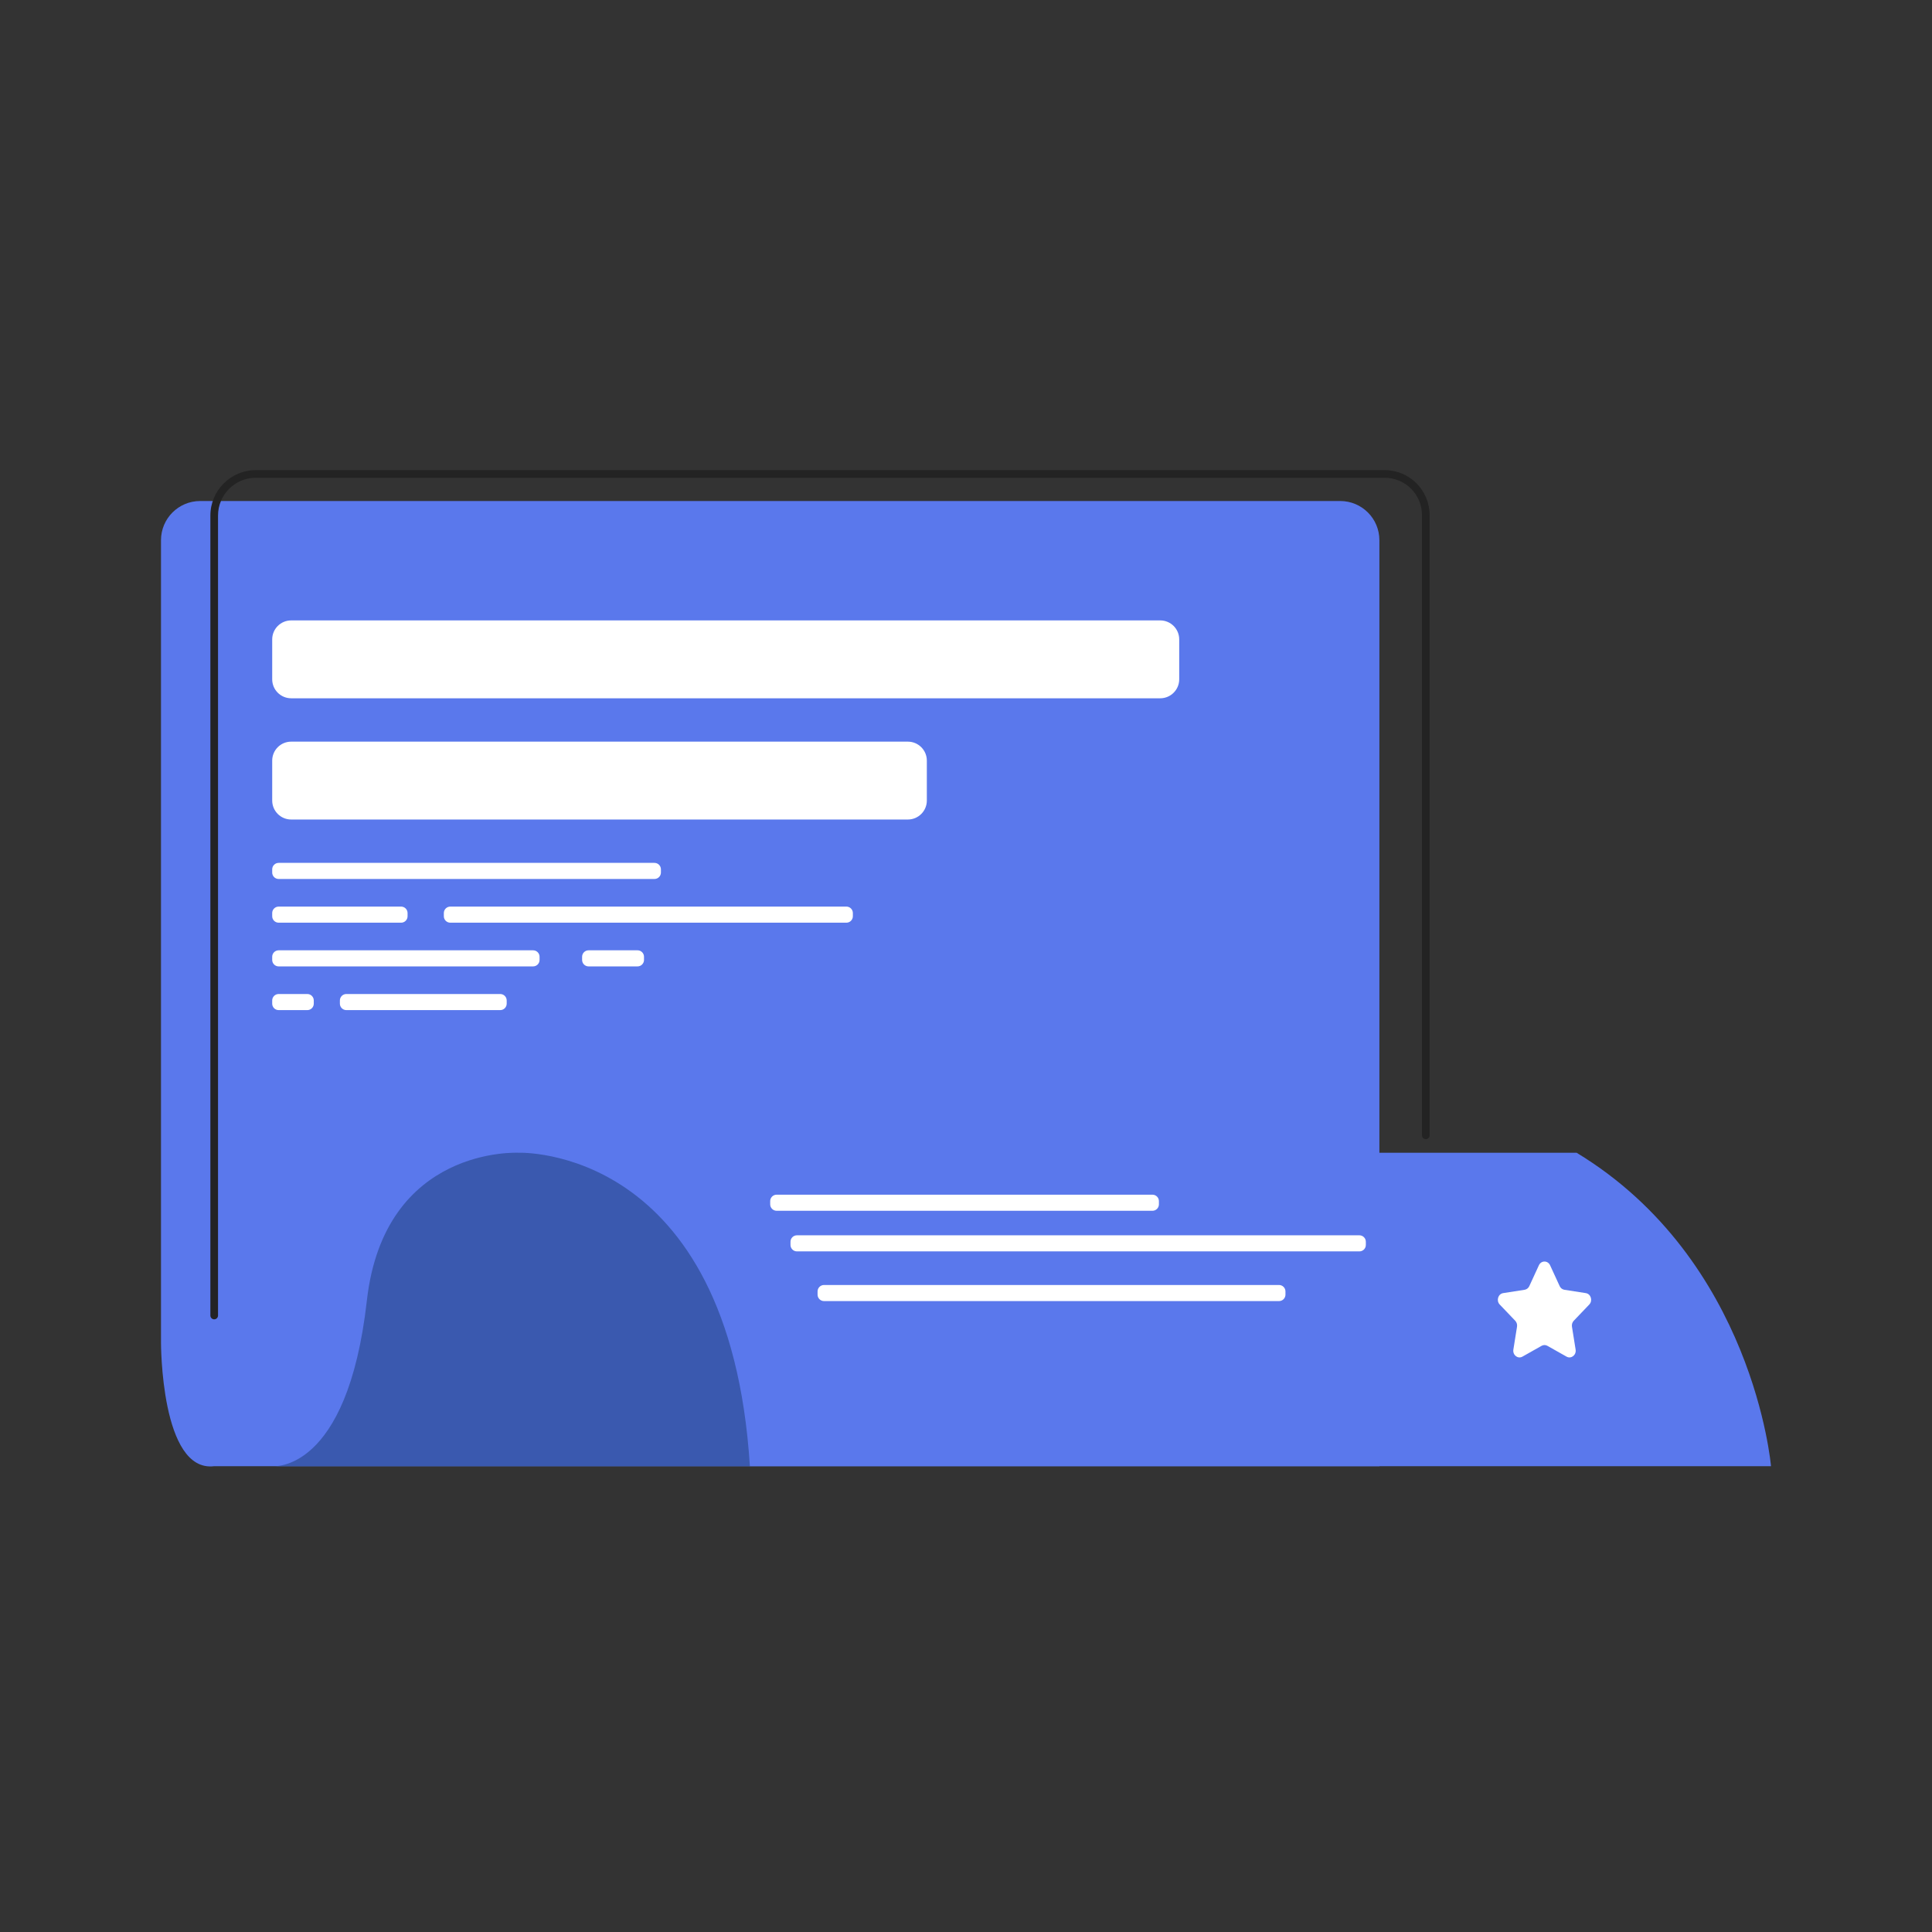 <?xml version="1.0" encoding="UTF-8"?>
<svg width="300px" height="300px" viewBox="0 0 300 300" version="1.1" xmlns="http://www.w3.org/2000/svg" xmlns:xlink="http://www.w3.org/1999/xlink">
    <rect x="0" y="0" width="300" height="300" fill="#333333" stroke="none"/>
    <title>Group 6</title>
    <g id="Page-1" stroke="none" stroke-width="1" fill="none" fill-rule="evenodd">
        <g id="Group-6">
            <rect id="Rectangle" x="0" y="0" width="300" height="300"></rect>
            <g id="chan-chu" transform="translate(25, 73)" fill-rule="nonzero">
                <g id="SVGID_1_-link" transform="translate(0, 4.798)" fill="#5A78EC">
                    <path d="M6.081,-1.96879684e-14 C2.723,-1.96879684e-14 0,2.722 0,6.081 L0,130.666 C0,130.666 -0.049,150.899 8.261,149.871 L189.19,149.871 L189.19,6.081 C189.19,2.723 186.468,-1.96879684e-14 183.109,-1.96879684e-14 L6.081,-1.96879684e-14 Z" id="SVGID_1_"></path>
                </g>
                <path d="M250,154.669 C250,154.669 247.297,122.666 219.82,106 L50.451,106 C50.451,106 82.883,108.744 91.442,154.669 L250,154.669 Z" id="Path" fill="#5A78EC"></path>
                <path d="M17.267,154.669 C17.267,154.669 28.918,155.959 31.964,128.971 C34.685,104.874 55.518,106 55.518,106 C55.518,106 88.288,104.648 91.441,154.669 L17.267,154.669 Z" id="Path" fill="#3A59AF"></path>
                <path d="M155.16,35.429 L20.215,35.429 C18.587,35.429 17.267,34.108 17.267,32.48 L17.267,26.285 C17.267,24.656 18.587,23.337 20.215,23.337 L155.16,23.337 C156.788,23.337 158.108,24.657 158.108,26.285 L158.108,32.48 C158.108,34.109 156.788,35.429 155.16,35.429 Z" id="Path" fill="#FFFFFF"></path>
                <path d="M115.971,54.254 L20.215,54.254 C18.587,54.254 17.267,52.934 17.267,51.306 L17.267,45.111 C17.267,43.482 18.587,42.162 20.215,42.162 L115.971,42.162 C117.599,42.162 118.919,43.483 118.919,45.111 L118.919,51.306 C118.919,52.934 117.599,54.254 115.971,54.254 Z" id="Path" fill="#FFFFFF"></path>
                <path d="M76.625,63.487 L18.27,63.487 C17.716,63.487 17.267,63.038 17.267,62.484 L17.267,61.991 C17.267,61.437 17.716,60.988 18.27,60.988 L76.625,60.988 C77.178,60.988 77.627,61.437 77.627,61.991 L77.627,62.484 C77.628,63.038 77.179,63.487 76.625,63.487 Z" id="Path" fill="#FFFFFF"></path>
                <path d="M153.952,115.009 L95.597,115.009 C95.044,115.009 94.595,114.56 94.595,114.007 L94.595,113.513 C94.595,112.959 95.044,112.51 95.597,112.51 L153.952,112.51 C154.506,112.51 154.955,112.959 154.955,113.513 L154.955,114.007 C154.955,114.56 154.506,115.009 153.952,115.009 Z" id="Path" fill="#FFFFFF"></path>
                <path d="M186.084,121.315 L98.75,121.315 C98.197,121.315 97.748,120.867 97.748,120.313 L97.748,119.819 C97.748,119.266 98.197,118.817 98.75,118.817 L186.084,118.817 C186.638,118.817 187.087,119.266 187.087,119.819 L187.087,120.313 C187.087,120.867 186.639,121.315 186.084,121.315 Z" id="Path" fill="#FFFFFF"></path>
                <path d="M173.603,129.032 L102.955,129.032 C102.401,129.032 101.952,128.583 101.952,128.029 L101.952,127.535 C101.952,126.982 102.401,126.533 102.955,126.533 L173.603,126.533 C174.157,126.533 174.606,126.982 174.606,127.535 L174.606,128.029 C174.606,128.583 174.157,129.032 173.603,129.032 Z" id="Path" fill="#FFFFFF"></path>
                <path d="M37.286,70.275 L18.27,70.275 C17.716,70.275 17.267,69.826 17.267,69.272 L17.267,68.778 C17.267,68.225 17.716,67.776 18.27,67.776 L37.285,67.776 C37.839,67.776 38.287,68.225 38.287,68.778 L38.287,69.272 C38.288,69.825 37.839,70.275 37.286,70.275 Z" id="Path" fill="#FFFFFF"></path>
                <path d="M106.43,70.275 L44.921,70.275 C44.368,70.275 43.919,69.826 43.919,69.272 L43.919,68.778 C43.919,68.225 44.368,67.776 44.921,67.776 L106.43,67.776 C106.983,67.776 107.432,68.225 107.432,68.778 L107.432,69.272 C107.432,69.825 106.983,70.275 106.43,70.275 Z" id="Path" fill="#FFFFFF"></path>
                <path d="M57.781,77.062 L18.27,77.062 C17.716,77.062 17.267,76.613 17.267,76.059 L17.267,75.566 C17.267,75.012 17.716,74.563 18.27,74.563 L57.781,74.563 C58.334,74.563 58.783,75.012 58.783,75.566 L58.783,76.059 C58.784,76.613 58.335,77.062 57.781,77.062 Z" id="Path" fill="#FFFFFF"></path>
                <path d="M73.997,77.062 L66.393,77.062 C65.839,77.062 65.39,76.613 65.39,76.059 L65.39,75.566 C65.39,75.012 65.839,74.563 66.393,74.563 L73.997,74.563 C74.551,74.563 75,75.012 75,75.566 L75,76.059 C75,76.613 74.551,77.062 73.997,77.062 Z" id="Path" fill="#FFFFFF"></path>
                <path d="M22.721,83.849 L18.27,83.849 C17.716,83.849 17.267,83.4 17.267,82.847 L17.267,82.353 C17.267,81.799 17.716,81.35 18.27,81.35 L22.721,81.35 C23.274,81.35 23.723,81.799 23.723,82.353 L23.723,82.847 C23.724,83.4 23.275,83.849 22.721,83.849 Z" id="Path" fill="#FFFFFF"></path>
                <path d="M52.676,83.849 L28.781,83.849 C28.227,83.849 27.778,83.4 27.778,82.847 L27.778,82.353 C27.778,81.799 28.227,81.35 28.781,81.35 L52.676,81.35 C53.23,81.35 53.679,81.799 53.679,82.353 L53.679,82.847 C53.679,83.4 53.23,83.849 52.676,83.849 Z" id="Path" fill="#FFFFFF"></path>
                <path d="M215.697,123.471 L217.185,126.706 C217.326,127.013 217.599,127.226 217.914,127.275 L221.242,127.794 C222.037,127.918 222.354,128.966 221.778,129.568 L219.371,132.086 C219.143,132.325 219.039,132.669 219.093,133.006 L219.661,136.561 C219.797,137.411 218.965,138.059 218.255,137.658 L215.279,135.979 C214.996,135.82 214.659,135.82 214.377,135.979 L211.401,137.658 C210.69,138.059 209.859,137.411 209.995,136.561 L210.563,133.006 C210.617,132.669 210.512,132.325 210.284,132.086 L207.877,129.568 C207.302,128.966 207.619,127.918 208.414,127.794 L211.741,127.275 C212.057,127.226 212.33,127.013 212.471,126.706 L213.959,123.471 C214.314,122.699 215.341,122.699 215.697,123.471 Z" id="Path" fill="#FFFFFF"></path>
                <path d="M8.261,131.866 C7.933,131.866 7.667,131.6 7.667,131.272 L7.667,7.05 C7.667,3.163 10.83,0 14.717,0 L190.016,0 C193.862,0 196.992,3.13 196.992,6.976 L196.992,103.298 C196.992,103.626 196.726,103.892 196.398,103.892 C196.069,103.892 195.803,103.626 195.803,103.298 L195.803,6.976 C195.803,3.784 193.207,1.188 190.016,1.188 L14.717,1.188 C11.485,1.188 8.856,3.818 8.856,7.049 L8.856,131.271 C8.856,131.6 8.59,131.866 8.261,131.866 Z" id="Path" fill="#232323"></path>
            </g>
        </g>
    </g>
</svg>